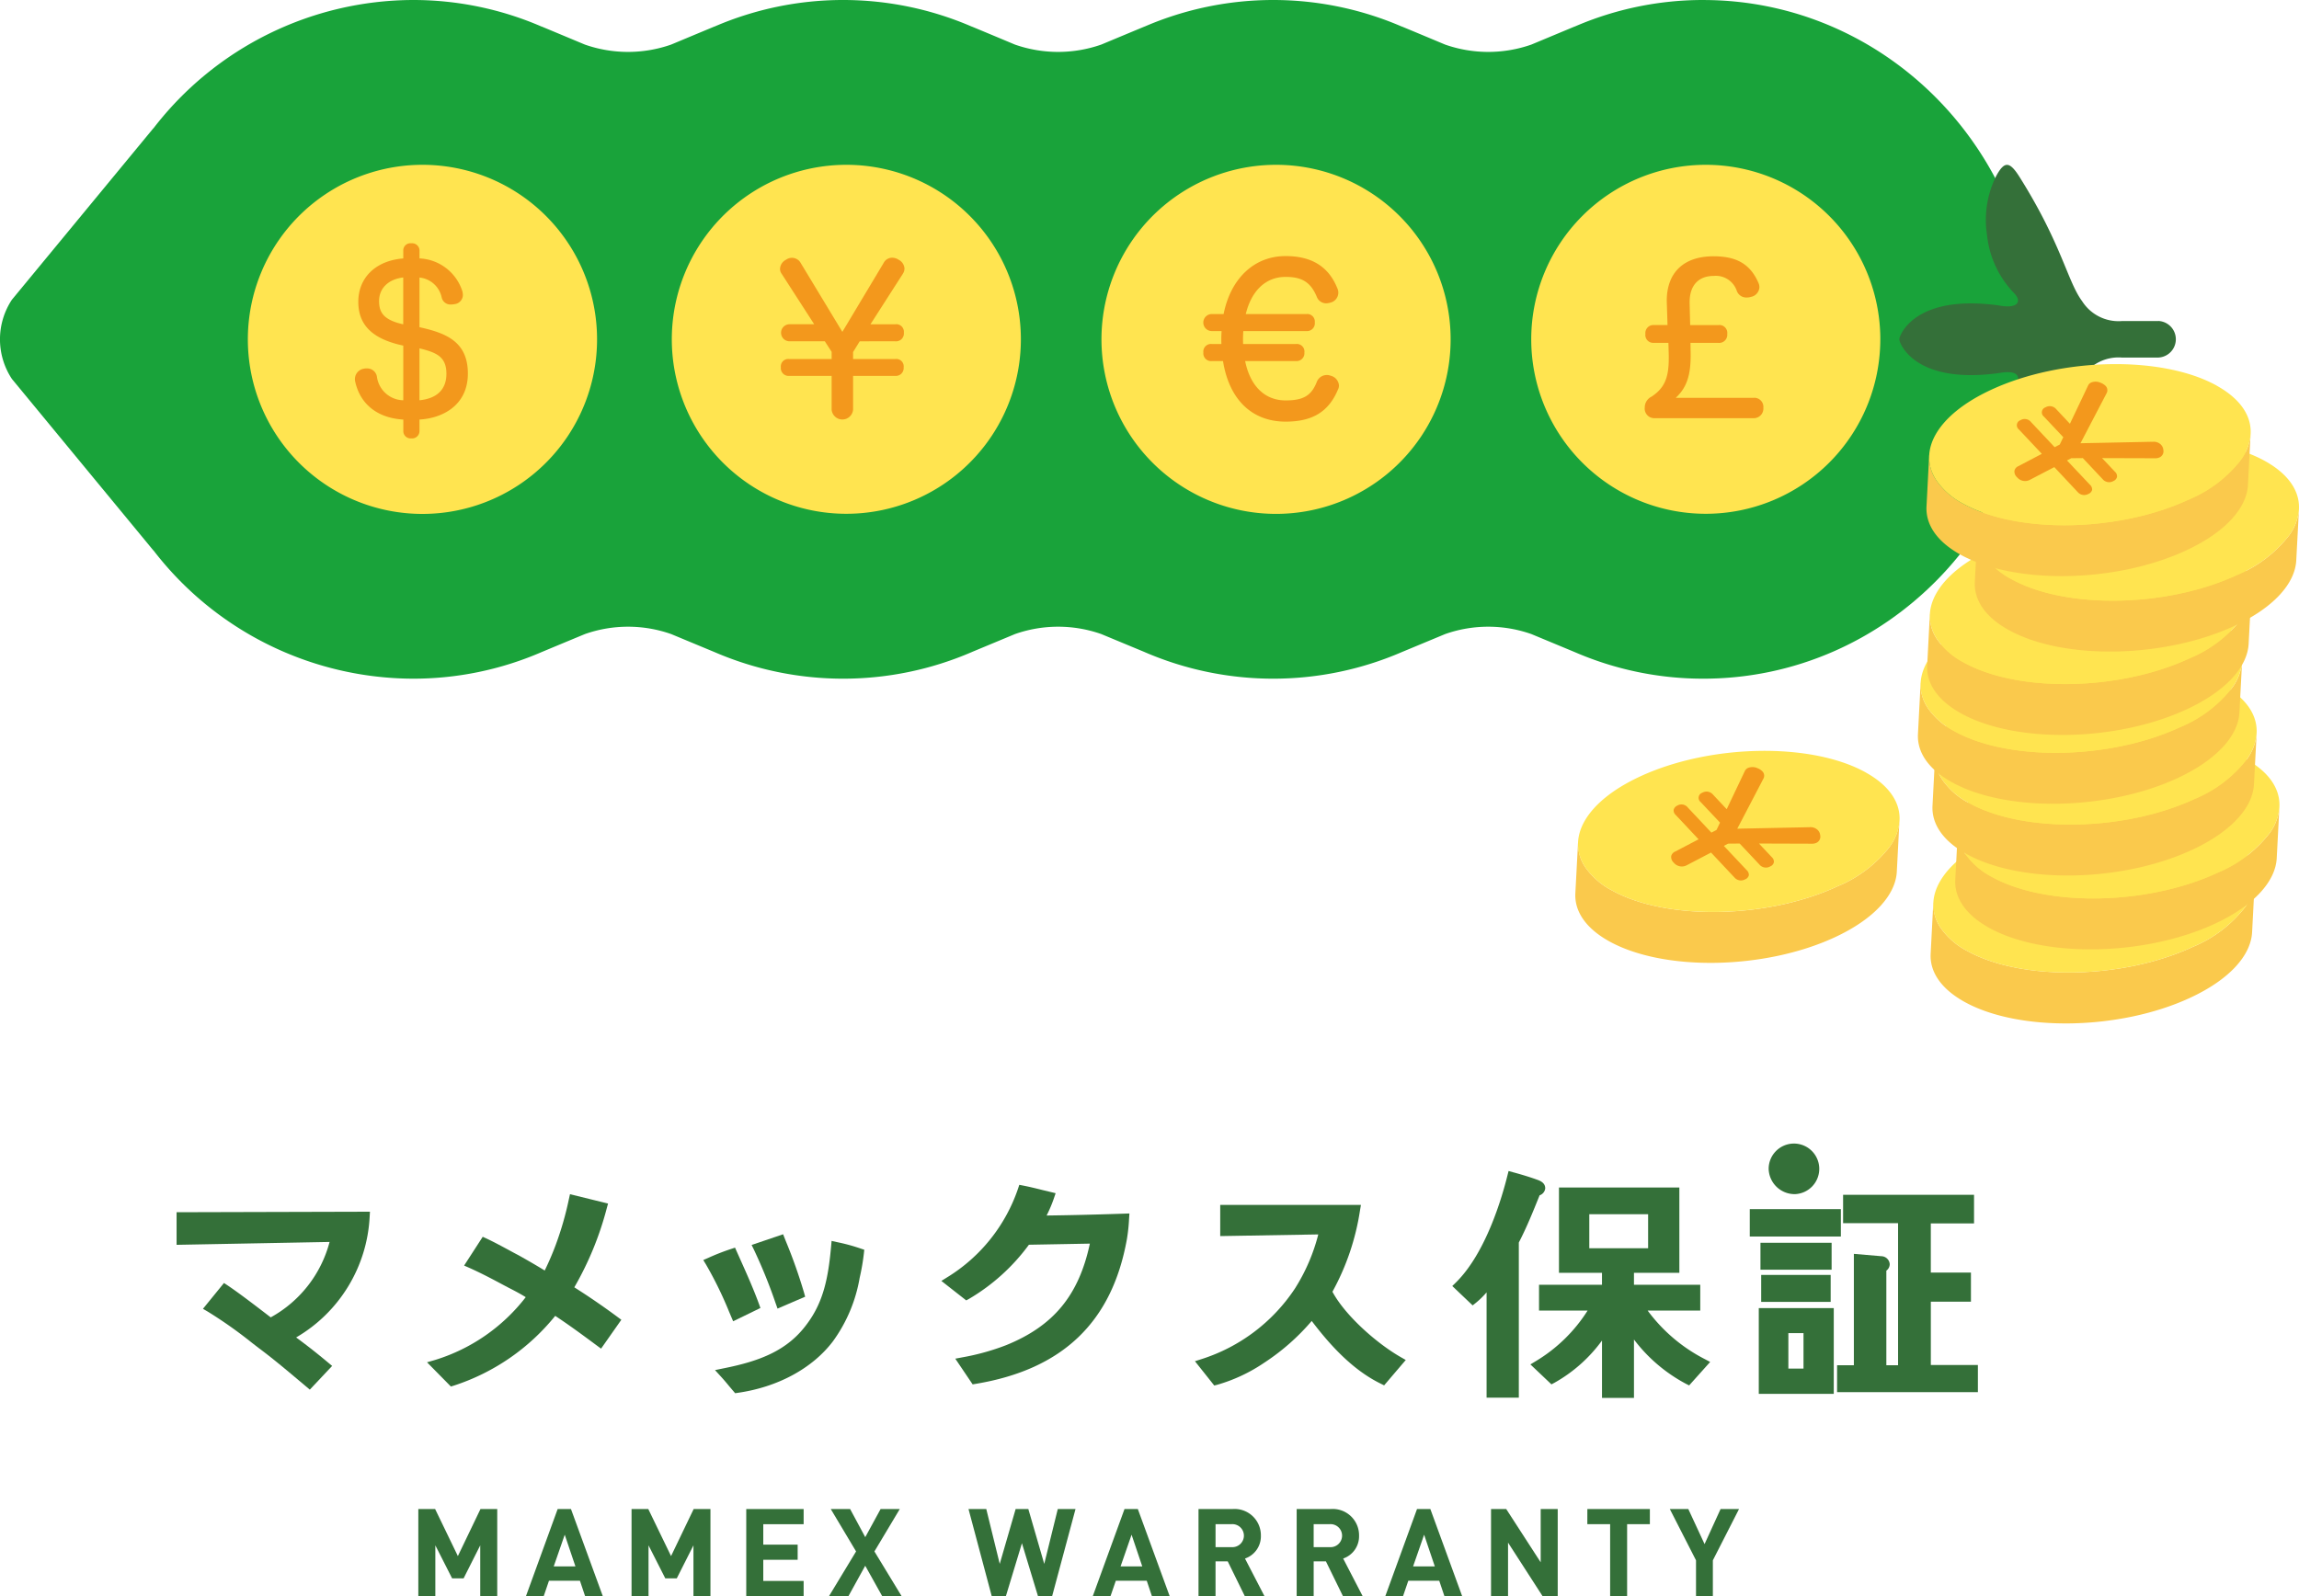 <svg xmlns="http://www.w3.org/2000/svg" width="344.36" height="239.133" viewBox="0 0 344.36 239.133">
  <g id="main_logo_hosyou" transform="translate(-4.992 -3.037)">
    <path id="パス_13049" data-name="パス 13049" d="M260.125,3.037a48.377,48.377,0,0,0-19.279,3.988V7.014s-2.911,1.214-6.47,2.7a19.525,19.525,0,0,1-12.928,0c-3.553-1.489-6.468-2.7-6.468-2.7l0,.011a48.6,48.6,0,0,0-38.561,0l.008-.011s-2.918,1.214-6.475,2.7a19.562,19.562,0,0,1-12.94,0c-3.55-1.489-6.462-2.7-6.462-2.7l.008.011a48.6,48.6,0,0,0-38.562,0V7.014s-2.917,1.214-6.47,2.7a19.539,19.539,0,0,1-12.932,0l-6.464-2.7v.011a48.4,48.4,0,0,0-19.28-3.988A49.216,49.216,0,0,0,27.978,22.26v-.022l-21.2,25.7a10.752,10.752,0,0,0,0,11.878l21.2,25.707V85.5a49.2,49.2,0,0,0,38.875,19.221,48.321,48.321,0,0,0,19.28-3.991v0s2.9-1.211,6.465-2.69a19.459,19.459,0,0,1,12.932,0c3.553,1.479,6.47,2.69,6.47,2.69v0a48.571,48.571,0,0,0,38.564,0l-.008,0,6.462-2.69a19.481,19.481,0,0,1,12.94,0c3.555,1.479,6.475,2.69,6.475,2.69l-.008,0a48.552,48.552,0,0,0,38.556,0v0s2.914-1.211,6.468-2.69a19.445,19.445,0,0,1,12.928,0l6.47,2.69v0a48.308,48.308,0,0,0,19.279,3.991c27.412,0,49.7-22.8,49.7-50.837s-22.288-50.843-49.7-50.843" transform="translate(0)" fill="#19a33a"/>
    <path id="パス_13050" data-name="パス 13050" d="M121.715,44.626A26.143,26.143,0,1,1,95.579,18.479a26.133,26.133,0,0,1,26.136,26.147" transform="translate(36.191 9.251)" fill="#ffe450"/>
    <path id="パス_13051" data-name="パス 13051" d="M162.94,44.626a26.15,26.15,0,1,1-26.148-26.147A26.141,26.141,0,0,1,162.94,44.626" transform="translate(59.338 9.251)" fill="#ffe450"/>
    <path id="パス_13052" data-name="パス 13052" d="M204.147,44.626A26.143,26.143,0,1,1,178,18.479a26.144,26.144,0,0,1,26.15,26.147" transform="translate(82.49 9.251)" fill="#ffe450"/>
    <path id="パス_13053" data-name="パス 13053" d="M80.514,44.626a26.153,26.153,0,1,1-26.15-26.147,26.142,26.142,0,0,1,26.15,26.147" transform="translate(13.909 9.251)" fill="#ffe450"/>
    <path id="パス_13054" data-name="パス 13054" d="M226.082,41.886H220.6a6.462,6.462,0,0,1-5.937-2.978c-2.208-2.97-3.057-8.562-9.368-18.6-1.51-2.4-2.274-2.407-3.5-.168a14.738,14.738,0,0,0-1.386,8.8,14.7,14.7,0,0,0,3.774,8.454l-.01,0a.247.247,0,0,0,.069.064c.117.117.227.249.341.368,1.033,1.187.347,2.092-1.831,1.81-.066-.008-.158-.024-.233-.026-.11-.022-.233-.043-.361-.066l.022,0c-12.262-1.689-14.574,4.158-14.744,4.521a1.542,1.542,0,0,0-.154.55,1.676,1.676,0,0,0,.154.556c.168.361,2.482,6.193,14.744,4.509l-.022,0c.128-.018.249-.038.361-.053.077-.018.168-.027.233-.035,2.176-.28,2.862.622,1.831,1.813-.114.126-.224.235-.337.36a.213.213,0,0,0-.072.086l.01-.022a14.694,14.694,0,0,0-3.774,8.451,14.757,14.757,0,0,0,1.386,8.806c1.223,2.25,1.986,2.25,3.5-.163,6.305-10.028,7.156-15.625,9.363-18.593a6.45,6.45,0,0,1,5.937-2.978h5.487a2.743,2.743,0,0,0,0-5.48" transform="translate(102.206 9.255)" fill="#347039"/>
    <path id="パス_13055" data-name="パス 13055" d="M48.623,38.4V30.962a3.784,3.784,0,0,1,3.329,3.006A1.342,1.342,0,0,0,53.368,35a2.822,2.822,0,0,0,.481-.048l.094-.016a1.4,1.4,0,0,0,1.179-1.358,2.647,2.647,0,0,0-.067-.526,7.071,7.071,0,0,0-6.43-4.956v-1.23a1.1,1.1,0,0,0-1.22-1.033,1.07,1.07,0,0,0-1.212,1.033V28.1c-4.1.323-6.735,2.856-6.735,6.5,0,3.5,2.138,5.584,6.735,6.56v8.191A4.067,4.067,0,0,1,42.24,45.77,1.483,1.483,0,0,0,40.7,44.579a1.425,1.425,0,0,0-.4.04,1.581,1.581,0,0,0-1.31,1.922c.747,3.416,3.368,5.479,7.209,5.7v1.794A1.1,1.1,0,0,0,47.4,55.064a1.108,1.108,0,0,0,1.22-1.033V52.237c3.4-.182,7.249-2.087,7.249-6.892,0-4.866-3.409-6.091-7.25-6.945m4.036,6.978c0,2.336-1.394,3.707-4.036,3.972V41.569c2.511.624,4.036,1.222,4.036,3.809m-10.087-10.9c0-1.914,1.412-3.277,3.619-3.523v7.015c-3-.659-3.619-1.831-3.619-3.492" transform="translate(19.204 13.658)" fill="#f3981c"/>
    <path id="パス_13056" data-name="パス 13056" d="M98.269,28.813a1.565,1.565,0,0,0-.867-1.321,1.752,1.752,0,0,0-.98-.309,1.427,1.427,0,0,0-1.27.777L88.964,38.293,82.717,27.961a1.494,1.494,0,0,0-2.172-.485,1.611,1.611,0,0,0-.918,1.367,1.268,1.268,0,0,0,.256.766l4.863,7.543H81.058a1.276,1.276,0,1,0,0,2.552h5.279l1.022,1.583v1.078H81.032a1.12,1.12,0,0,0-1.281,1.246,1.163,1.163,0,0,0,1.281,1.274h6.326V49.93a1.611,1.611,0,0,0,3.213,0V44.886h6.3a1.173,1.173,0,0,0,1.274-1.274,1.109,1.109,0,0,0-1.274-1.246h-6.3V41.314l.993-1.609H96.9a1.174,1.174,0,0,0,1.276-1.3A1.138,1.138,0,0,0,96.9,37.154H93.176l4.839-7.545a1.47,1.47,0,0,0,.254-.8" transform="translate(42.202 14.467)" fill="#f3981c"/>
    <path id="パス_13057" data-name="パス 13057" d="M139.2,44.951a1.61,1.61,0,0,0-2.087.991c-.8,2.005-2.016,2.715-4.642,2.715-3.112,0-5.312-2.144-6.067-5.9H134a1.172,1.172,0,0,0,1.278-1.276A1.134,1.134,0,0,0,134,40.207h-7.9c-.013-.273-.013-.55-.013-.824,0-.413.021-.806.04-1.118h9.439a1.17,1.17,0,0,0,1.271-1.3,1.137,1.137,0,0,0-1.271-1.249H126.5c.86-3.545,3.025-5.566,5.963-5.566,2.49,0,3.763.812,4.677,2.99a1.493,1.493,0,0,0,1.41.967,2.933,2.933,0,0,0,.753-.141,1.533,1.533,0,0,0,1.057-1.412,1.615,1.615,0,0,0-.17-.758c-1.31-3.206-3.838-4.767-7.727-4.767-4.673,0-8.215,3.318-9.284,8.686h-1.765a1.275,1.275,0,0,0,0,2.551h1.463c-.026.373-.042.76-.042,1.118,0,.27,0,.545.013.824H121.42a1.14,1.14,0,0,0-1.273,1.278,1.159,1.159,0,0,0,1.273,1.276h1.668c.926,5.77,4.338,9.072,9.382,9.072,4.031,0,6.451-1.489,7.84-4.81a1.322,1.322,0,0,0,.147-.624,1.627,1.627,0,0,0-1.26-1.449" transform="translate(65.094 14.374)" fill="#f3981c"/>
    <path id="パス_13058" data-name="パス 13058" d="M178.738,48.255H167c1.642-1.532,2.256-3.379,2.232-6.515l-.027-1.717h4.2a1.213,1.213,0,0,0,1.306-1.335,1.18,1.18,0,0,0-1.306-1.335H169.16l-.083-3.275v-.152c0-2.5,1.313-3.935,3.611-3.935a3.309,3.309,0,0,1,3.441,2.2,1.516,1.516,0,0,0,1.527,1.033,2.234,2.234,0,0,0,.633-.1,1.553,1.553,0,0,0,1.242-1.452,1.654,1.654,0,0,0-.144-.641c-1.225-2.8-3.24-3.983-6.734-3.983-4.452,0-7,2.427-7,6.668l.114,3.632H163.7a1.2,1.2,0,0,0-1.247,1.335,1.179,1.179,0,0,0,1.247,1.335H165.9l.051,1.837v.513c0,2.946-.675,4.441-2.563,5.7a1.807,1.807,0,0,0-1.03,1.631,1.434,1.434,0,0,0,1.362,1.605h15.011a1.441,1.441,0,0,0,1.391-1.57,1.362,1.362,0,0,0-1.388-1.487" transform="translate(88.998 14.387)" fill="#f3981c"/>
    <path id="パス_13059" data-name="パス 13059" d="M237.305,89.442a19.138,19.138,0,0,1-7.786,5.928c-10.5,4.885-25.646,5.162-33.831.624a11.087,11.087,0,0,1-4.006-3.5,6.105,6.105,0,0,1-1.046-3.731h-.021l-.4,7.684c-.126,2.658,1.521,5.2,5.072,7.175,8.184,4.537,23.328,4.262,33.826-.624,5.913-2.747,9.073-6.366,9.254-9.814v-.011l.389-7.477a7.658,7.658,0,0,1-1.452,3.745" transform="translate(103.961 49.522)" fill="#fac94c"/>
    <path id="パス_13060" data-name="パス 13060" d="M233.546,82.285c-8.186-4.537-23.324-4.252-33.821.63-8.12,3.779-11.055,9.193-8.194,13.556a11.044,11.044,0,0,0,4.006,3.5c8.184,4.538,23.324,4.262,33.827-.624a19.106,19.106,0,0,0,7.789-5.928,7.659,7.659,0,0,0,1.452-3.745h0c.229-2.73-1.414-5.367-5.06-7.388" transform="translate(104.113 45.546)" fill="#ffe450"/>
    <path id="パス_13061" data-name="パス 13061" d="M239.615,82.5a19.158,19.158,0,0,1-7.792,5.931c-10.5,4.885-25.638,5.16-33.826.622a11.076,11.076,0,0,1-4.006-3.5,6.142,6.142,0,0,1-1.049-3.732h-.014l-.406,7.688c-.125,2.653,1.522,5.2,5.071,7.172,8.191,4.537,23.331,4.262,33.834-.619,5.909-2.752,9.069-6.371,9.248-9.82v-.01l.39-7.471a7.638,7.638,0,0,1-1.449,3.737" transform="translate(105.342 45.366)" fill="#fac94c"/>
    <path id="パス_13062" data-name="パス 13062" d="M235.852,75.345c-8.186-4.537-23.321-4.255-33.823.633-8.12,3.779-11.051,9.188-8.191,13.551a11.033,11.033,0,0,0,4.006,3.5c8.187,4.538,23.326,4.263,33.826-.622a19.147,19.147,0,0,0,7.792-5.931,7.641,7.641,0,0,0,1.449-3.732v0c.227-2.738-1.412-5.376-5.06-7.394" transform="translate(105.495 41.387)" fill="#ffe450"/>
    <path id="パス_13063" data-name="パス 13063" d="M237.479,75.579a19.227,19.227,0,0,1-7.791,5.931c-10.5,4.88-25.643,5.156-33.827.622a11.1,11.1,0,0,1-4.007-3.505,6.1,6.1,0,0,1-1.043-3.731h-.021l-.4,7.684c-.122,2.658,1.521,5.208,5.076,7.18,8.181,4.538,23.324,4.263,33.831-.624,5.907-2.752,9.067-6.364,9.246-9.814v-.011l.392-7.471a7.66,7.66,0,0,1-1.45,3.739" transform="translate(104.063 41.22)" fill="#fac94c"/>
    <path id="パス_13064" data-name="パス 13064" d="M233.714,68.423c-8.186-4.537-23.321-4.252-33.819.633-8.122,3.772-11.053,9.185-8.194,13.554a11.03,11.03,0,0,0,4.007,3.5c8.184,4.538,23.328,4.263,33.827-.617a19.2,19.2,0,0,0,7.791-5.931,7.654,7.654,0,0,0,1.45-3.739v0c.224-2.738-1.414-5.37-5.063-7.393" transform="translate(104.215 37.241)" fill="#ffe450"/>
    <path id="パス_13065" data-name="パス 13065" d="M236.116,68.862a19.129,19.129,0,0,1-7.789,5.923c-10.5,4.884-25.645,5.163-33.831.625a11.106,11.106,0,0,1-4-3.5,6.146,6.146,0,0,1-1.049-3.735h-.019l-.4,7.684c-.126,2.659,1.518,5.208,5.071,7.177,8.189,4.543,23.331,4.262,33.832-.619,5.9-2.752,9.07-6.369,9.249-9.817v-.011l.393-7.474a7.77,7.77,0,0,1-1.454,3.745" transform="translate(103.247 37.192)" fill="#fac94c"/>
    <path id="パス_13066" data-name="パス 13066" d="M232.354,61.7c-8.186-4.535-23.324-4.254-33.824.633-8.12,3.777-11.051,9.192-8.189,13.554a11.093,11.093,0,0,0,4,3.5c8.186,4.538,23.328,4.258,33.831-.622a19.177,19.177,0,0,0,7.789-5.926,7.756,7.756,0,0,0,1.454-3.742v-.006c.224-2.728-1.42-5.363-5.064-7.388" transform="translate(103.399 33.215)" fill="#ffe450"/>
    <path id="パス_13067" data-name="パス 13067" d="M236.98,62.418a19.133,19.133,0,0,1-7.788,5.923c-10.5,4.884-25.64,5.162-33.829.62a11.069,11.069,0,0,1-4.006-3.5,6.14,6.14,0,0,1-1.049-3.736l-.016.006-.4,7.684c-.125,2.653,1.522,5.205,5.076,7.175,8.186,4.538,23.326,4.263,33.826-.624,5.909-2.752,9.07-6.368,9.249-9.817v-.006l.392-7.474a7.662,7.662,0,0,1-1.454,3.745" transform="translate(103.767 33.332)" fill="#fac94c"/>
    <path id="パス_13068" data-name="パス 13068" d="M233.223,55.259C225.035,50.724,209.9,51,199.4,55.89c-8.123,3.775-11.055,9.195-8.194,13.554a11.055,11.055,0,0,0,4.006,3.5c8.189,4.541,23.329,4.263,33.829-.62a19.111,19.111,0,0,0,7.788-5.923,7.651,7.651,0,0,0,1.454-3.743l0,0c.222-2.736-1.415-5.368-5.063-7.393" transform="translate(103.918 29.353)" fill="#ffe450"/>
    <path id="パス_13069" data-name="パス 13069" d="M241.439,54.6a19.1,19.1,0,0,1-7.789,5.929c-10.5,4.885-25.643,5.16-33.826.622a11.132,11.132,0,0,1-4.006-3.5,6.118,6.118,0,0,1-1.044-3.739l-.019,0-.4,7.687c-.126,2.658,1.518,5.208,5.074,7.177,8.187,4.54,23.328,4.262,33.829-.622,5.909-2.75,9.067-6.368,9.246-9.815v-.011l.395-7.473a7.661,7.661,0,0,1-1.455,3.74" transform="translate(106.438 28.65)" fill="#fac94c"/>
    <path id="パス_13070" data-name="パス 13070" d="M237.684,47.445c-8.184-4.535-23.323-4.255-33.826.628-8.12,3.779-11.056,9.195-8.191,13.557a11.1,11.1,0,0,0,4.006,3.5c8.183,4.541,23.326,4.263,33.826-.622a19.124,19.124,0,0,0,7.789-5.929,7.673,7.673,0,0,0,1.455-3.739v0c.222-2.734-1.415-5.37-5.06-7.393" transform="translate(106.589 24.672)" fill="#ffe450"/>
    <path id="パス_13071" data-name="パス 13071" d="M236.917,47.534a19.178,19.178,0,0,1-7.789,5.928c-10.5,4.887-25.642,5.162-33.829.62a11.1,11.1,0,0,1-4.006-3.5,6.143,6.143,0,0,1-1.049-3.734l-.016,0-.4,7.682c-.128,2.661,1.521,5.211,5.072,7.182,8.186,4.533,23.328,4.258,33.824-.625,5.912-2.749,9.075-6.366,9.252-9.818v-.011l.39-7.471a7.666,7.666,0,0,1-1.449,3.743" transform="translate(103.728 24.416)" fill="#fac94c"/>
    <path id="パス_13072" data-name="パス 13072" d="M233.155,40.379c-8.183-4.538-23.32-4.255-33.821.632-8.122,3.774-11.05,9.192-8.192,13.554a11.116,11.116,0,0,0,4.006,3.5c8.187,4.541,23.331,4.266,33.829-.62a19.2,19.2,0,0,0,7.789-5.928,7.671,7.671,0,0,0,1.449-3.743v0c.227-2.731-1.415-5.362-5.06-7.386" transform="translate(103.88 20.438)" fill="#ffe450"/>
    <path id="パス_13073" data-name="パス 13073" d="M203.147,83.765a19.136,19.136,0,0,1-7.8,5.931c-10.493,4.887-25.637,5.162-33.821.625a11.124,11.124,0,0,1-4.011-3.5,6.154,6.154,0,0,1-1.044-3.74h-.016l-.408,7.695c-.125,2.653,1.524,5.2,5.076,7.17,8.187,4.538,23.328,4.263,33.834-.624,5.9-2.754,9.064-6.364,9.243-9.814l0-.01.389-7.473a7.59,7.59,0,0,1-1.449,3.737" transform="translate(84.91 46.125)" fill="#fac94c"/>
    <path id="パス_13074" data-name="パス 13074" d="M199.383,76.614c-8.189-4.538-23.324-4.254-33.819.627-8.123,3.78-11.056,9.192-8.2,13.559a11.081,11.081,0,0,0,4.011,3.5c8.184,4.537,23.328,4.255,33.821-.625a19.147,19.147,0,0,0,7.8-5.931,7.6,7.6,0,0,0,1.449-3.737v0c.225-2.734-1.412-5.367-5.06-7.386" transform="translate(85.06 42.147)" fill="#ffe450"/>
    <path id="パス_13075" data-name="パス 13075" d="M220.039,48.256a1.516,1.516,0,0,0-1.159-.456h-.093l-10.823.222,3.9-7.469a.927.927,0,0,0-.154-1.137A2.054,2.054,0,0,0,211,38.97a1.789,1.789,0,0,0-1.473-.029.933.933,0,0,0-.445.481l-2.7,5.683-2.056-2.192a1.263,1.263,0,0,0-1.6-.272.8.8,0,0,0-.237,1.393l2.9,3.081-.529,1.1-.764.4-3.534-3.759a1.208,1.208,0,0,0-1.58-.288.8.8,0,0,0-.238,1.394l3.432,3.649-3.512,1.842a.986.986,0,0,0-.592.7,1.148,1.148,0,0,0,.389.963,1.55,1.55,0,0,0,1.935.382l3.648-1.9,3.512,3.748a1.3,1.3,0,0,0,.948.438,1.387,1.387,0,0,0,.656-.173.9.9,0,0,0,.548-.606.965.965,0,0,0-.334-.771L205.943,50.6l.635-.334,1.74-.016,2.968,3.157a1.269,1.269,0,0,0,1.628.267.891.891,0,0,0,.523-.609.908.908,0,0,0-.309-.771L211.2,50.25l7.951.024a1.456,1.456,0,0,0,.71-.157,1,1,0,0,0,.513-1.1,1.227,1.227,0,0,0-.337-.76" transform="translate(108.657 21.424)" fill="#f3981c"/>
    <path id="パス_13076" data-name="パス 13076" d="M185.665,83.917l-10.824.224,3.9-7.473a.925.925,0,0,0-.154-1.132,1.989,1.989,0,0,0-.71-.457,1.787,1.787,0,0,0-1.476-.021.965.965,0,0,0-.445.478l-2.7,5.682-2.058-2.192a1.263,1.263,0,0,0-1.605-.269.8.8,0,0,0-.237,1.391l2.9,3.08-.525,1.1-.766.4-3.532-3.759a1.209,1.209,0,0,0-1.58-.286.929.929,0,0,0-.54.625.9.9,0,0,0,.3.766l3.432,3.656-3.512,1.837a1,1,0,0,0-.593.7,1.159,1.159,0,0,0,.39.966,1.562,1.562,0,0,0,1.937.385l3.644-1.906,3.513,3.744a1.3,1.3,0,0,0,.95.441,1.385,1.385,0,0,0,.651-.171.9.9,0,0,0,.55-.606.975.975,0,0,0-.331-.776l-3.417-3.632.636-.333,1.735-.016,2.97,3.157a1.261,1.261,0,0,0,1.626.259.863.863,0,0,0,.528-.6.915.915,0,0,0-.309-.772l-1.925-2.045,7.946.027a1.453,1.453,0,0,0,.71-.158,1.008,1.008,0,0,0,.516-1.11,1.284,1.284,0,0,0-.339-.753,1.548,1.548,0,0,0-1.252-.454" transform="translate(90.373 43.058)" fill="#f3981c"/>
    <path id="パス_13077" data-name="パス 13077" d="M21.532,121.531,44.45,121.1a18.171,18.171,0,0,1-8.817,11.3l-.249-.192c-1.956-1.5-4.388-3.374-6.208-4.6l-.544-.358-3.149,3.868.721.421a65.863,65.863,0,0,1,6.591,4.652l1.063.82c2.055,1.527,3.993,3.158,6.045,4.882l1.586,1.335,3.345-3.553-.587-.488c-1.628-1.362-3.107-2.528-4.807-3.779a22.223,22.223,0,0,0,11.013-18.079l.043-.76-28.963.078v4.888Z" transform="translate(9.909 68.014)" fill="#347039"/>
    <path id="パス_13078" data-name="パス 13078" d="M67.942,128.875A47.643,47.643,0,0,0,72.8,117.038l.193-.71-5.7-1.4-.16.721a48.058,48.058,0,0,1-1.959,6.823,42,42,0,0,1-1.668,3.889c-1.3-.8-2.632-1.564-3.9-2.276-.486-.253-.969-.512-1.46-.782-1.054-.566-2.138-1.159-3.358-1.735l-.566-.259-2.789,4.31.766.337c1.738.779,3.3,1.6,4.741,2.371.374.2.752.4,1.131.6.875.446,1.767.911,2.592,1.428a27.26,27.26,0,0,1-13.629,9.423l-1.155.333,3.574,3.63.413-.125a32.337,32.337,0,0,0,15.215-10.461c2.087,1.38,4.087,2.85,6.276,4.476l.592.435,3.035-4.324-.563-.417c-2.191-1.621-4.321-3.08-6.483-4.447" transform="translate(23.076 67.033)" fill="#347039"/>
    <path id="パス_13079" data-name="パス 13079" d="M80.489,129.1l.253.721,4.14-1.781-.166-.6a77.459,77.459,0,0,0-2.744-7.756l-.395-1-4.716,1.605.355.724a76.831,76.831,0,0,1,3.273,8.091" transform="translate(40.713 69.279)" fill="#347039"/>
    <path id="パス_13080" data-name="パス 13080" d="M76.718,130.964l4.086-1.989-.219-.608c-.856-2.336-1.815-4.476-2.83-6.739L77,119.935l-.608.2a33.82,33.82,0,0,0-3.4,1.33l-.748.326.425.7a56.844,56.844,0,0,1,3.451,7.068Z" transform="translate(38.09 70.034)" fill="#347039"/>
    <path id="パス_13081" data-name="パス 13081" d="M91.676,119.479l-.79-.176-.072.809c-.421,4.735-1.159,8.323-3.571,11.573-2.944,4.076-7.158,5.638-12.577,6.718l-1.243.256.854.934c.488.534.867.987,1.25,1.454l.913,1.075.387-.058c5.992-.851,11.183-3.664,14.253-7.709a22.647,22.647,0,0,0,4.012-9.527,32.409,32.409,0,0,0,.627-3.63l.062-.571-.542-.181a27.905,27.905,0,0,0-3.564-.966" transform="translate(38.668 69.655)" fill="#347039"/>
    <path id="パス_13082" data-name="パス 13082" d="M110.888,118.645a19.815,19.815,0,0,0,1.1-2.6l.251-.742-2.013-.485c-.907-.229-1.793-.446-2.8-.648l-.628-.12-.2.6A25.009,25.009,0,0,1,96,127.9l-.876.545,3.723,2.918.414-.224a29.867,29.867,0,0,0,8.974-8.114l9.131-.166c-1.658,7.762-5.45,12.342-12.555,15.219a35.183,35.183,0,0,1-6.54,1.817l-1.062.2,2.6,3.852.456-.078c13.009-2.156,20.411-9.241,22.642-21.645a25.37,25.37,0,0,0,.331-3.094l.053-.79-.792.027c-4.615.155-8.259.237-11.611.28" transform="translate(50.873 66.507)" fill="#347039"/>
    <path id="パス_13083" data-name="パス 13083" d="M140.023,128.937a36.65,36.65,0,0,0,4.126-12.169l.141-.836H123.214V120.6l14.688-.249a27.99,27.99,0,0,1-3.512,8.131,26.36,26.36,0,0,1-13.973,10.549l-.99.317,2.893,3.64.454-.114a24.555,24.555,0,0,0,7.057-3.317,33.151,33.151,0,0,0,7.087-6.241c2.557,3.365,5.977,7.268,10.348,9.4l.5.248,3.24-3.8-.747-.427c-3.6-2.058-8.322-6.227-10.234-9.794" transform="translate(64.551 67.636)" fill="#347039"/>
    <path id="パス_13084" data-name="パス 13084" d="M157.831,115.338c0-.8-.729-1.1-1.121-1.25-1.039-.377-2.2-.744-3.656-1.137l-.712-.2-.181.715c-.833,3.35-3.246,11.606-7.719,16l-.534.52,3.049,2.9.5-.393a12.1,12.1,0,0,0,1.591-1.559v15.783h4.829V123.47c1.195-2.3,2.167-4.724,3.112-7.076a1.233,1.233,0,0,0,.844-1.055" transform="translate(78.615 65.732)" fill="#347039"/>
    <path id="パス_13085" data-name="パス 13085" d="M169.059,132.735h7.89v-3.862h-9.93v-1.791h6.8V114.3H155.786v12.783h6.443v1.791H152.8v3.862h7.277a23.411,23.411,0,0,1-7.751,7.575l-.82.494,3.153,2.99.459-.243a22.333,22.333,0,0,0,7.113-6.324v8.6h4.789v-8.755a23.676,23.676,0,0,0,7.764,6.625l.5.254,3.149-3.515-.819-.435a24.529,24.529,0,0,1-8.55-7.271m.075-9.329h-8.811v-5.1h8.811Z" transform="translate(82.719 66.657)" fill="#347039"/>
    <rect id="長方形_201" data-name="長方形 201" width="13.645" height="4.105" transform="translate(267.085 184.196)" fill="#347039"/>
    <rect id="長方形_202" data-name="長方形 202" width="10.407" height="4.041" transform="translate(268.795 194.054)" fill="#347039"/>
    <path id="パス_13086" data-name="パス 13086" d="M195.492,140.487V131H201.5v-4.362h-6.011v-7.365h6.475v-4.29H182.351v4.252h8.234v21.292h-1.756V126.353a1.214,1.214,0,0,0,.505-.975,1.28,1.28,0,0,0-1.238-1.19l-4.132-.353v16.688h-2.515v4.033h21.092v-4.07h-7.049Z" transform="translate(98.713 67.063)" fill="#347039"/>
    <rect id="長方形_203" data-name="長方形 203" width="10.658" height="4.035" transform="translate(268.686 189.238)" fill="#347039"/>
    <path id="パス_13087" data-name="パス 13087" d="M173.2,138.448h11.232V125.6H173.2Zm6.7-3.785h-2.268v-5.315h2.268Z" transform="translate(95.234 73.426)" fill="#347039"/>
    <path id="パス_13088" data-name="パス 13088" d="M178.1,117.755a3.79,3.79,0,1,0-3.99-3.779,3.894,3.894,0,0,0,3.99,3.779" transform="translate(95.803 64.193)" fill="#347039"/>
    <path id="パス_13089" data-name="パス 13089" d="M50.924,151.475l-3.408-7.052H45v13.042h2.549v-7.6l2.511,4.943h1.724l2.49-4.943v7.6h2.547V144.423H54.311Z" transform="translate(22.651 84.705)" fill="#347039"/>
    <path id="パス_13090" data-name="パス 13090" d="M60.044,144.423,55.3,157.465h2.659l.785-2.3h4.634l.771,2.3H66.8l-4.764-13.042Zm-.588,8.594,1.647-4.745,1.6,4.745Z" transform="translate(28.479 84.705)" fill="#347039"/>
    <path id="パス_13091" data-name="パス 13091" d="M71.313,151.475,67.9,144.423H65.395v13.042h2.543v-7.6l2.509,4.943h1.725l2.495-4.943v7.6h2.546V144.423H74.7Z" transform="translate(34.195 84.705)" fill="#347039"/>
    <path id="パス_13092" data-name="パス 13092" d="M76.351,157.465h8.594V155.2H78.9v-3.171h5.151v-2.269H78.9v-3.062h6.046v-2.271H76.351Z" transform="translate(40.42 84.705)" fill="#347039"/>
    <path id="パス_13093" data-name="パス 13093" d="M94.874,144.423H92L89.7,148.64l-2.269-4.217h-2.9l3.795,6.355-4.049,6.687h2.912l2.507-4.543,2.535,4.543h2.909l-4.067-6.687Z" transform="translate(44.896 84.705)" fill="#347039"/>
    <path id="パス_13094" data-name="パス 13094" d="M108.992,152.647l-2.384-8.224h-1.9l-2.383,8.224-2.016-8.224H97.646l3.476,13.042h2.128l2.4-7.917,2.4,7.917h2.127l3.5-13.042h-2.658Z" transform="translate(52.415 84.705)" fill="#347039"/>
    <path id="パス_13095" data-name="パス 13095" d="M114.257,144.423l-4.748,13.042h2.655l.792-2.3h4.631l.771,2.3h2.658l-4.764-13.042Zm-.588,8.594,1.647-4.745,1.6,4.745Z" transform="translate(59.172 84.705)" fill="#347039"/>
    <path id="パス_13096" data-name="パス 13096" d="M128.948,148.418a3.943,3.943,0,0,0-4.231-3.995h-5.111v13.042h2.551v-5.2h1.826l2.551,5.2h2.946l-2.912-5.624a3.514,3.514,0,0,0,2.381-3.424m-4.4,1.716h-2.391v-3.44h2.391a1.725,1.725,0,1,1,0,3.44" transform="translate(64.907 84.705)" fill="#347039"/>
    <path id="パス_13097" data-name="パス 13097" d="M138.338,148.418a3.945,3.945,0,0,0-4.233-3.995h-5.111v13.042h2.546v-5.2h1.833l2.547,5.2h2.949l-2.912-5.624a3.52,3.52,0,0,0,2.381-3.424m-4.4,1.716h-2.4v-3.44h2.4a1.725,1.725,0,1,1,0,3.44" transform="translate(70.223 84.705)" fill="#347039"/>
    <path id="パス_13098" data-name="パス 13098" d="M142.232,144.423l-4.746,13.042h2.656l.785-2.3h4.631l.772,2.3h2.658l-4.761-13.042Zm-.588,8.594,1.65-4.745,1.6,4.745Z" transform="translate(75.012 84.705)" fill="#347039"/>
    <path id="パス_13099" data-name="パス 13099" d="M155.019,152.409l-5.165-7.986h-2.272v13.042h2.547v-8.007l5.165,8.007h2.276V144.423h-2.551Z" transform="translate(80.748 84.705)" fill="#347039"/>
    <path id="パス_13100" data-name="パス 13100" d="M156.785,146.694H160.2v10.772h2.544V146.694h3.408v-2.271h-9.364Z" transform="translate(85.969 84.705)" fill="#347039"/>
    <path id="パス_13101" data-name="パス 13101" d="M172.287,144.423l-2.4,5.256-2.437-5.256h-2.77l3.926,7.688v5.354h2.523v-5.354l3.921-7.688Z" transform="translate(90.426 84.705)" fill="#347039"/>
  </g>
</svg>
